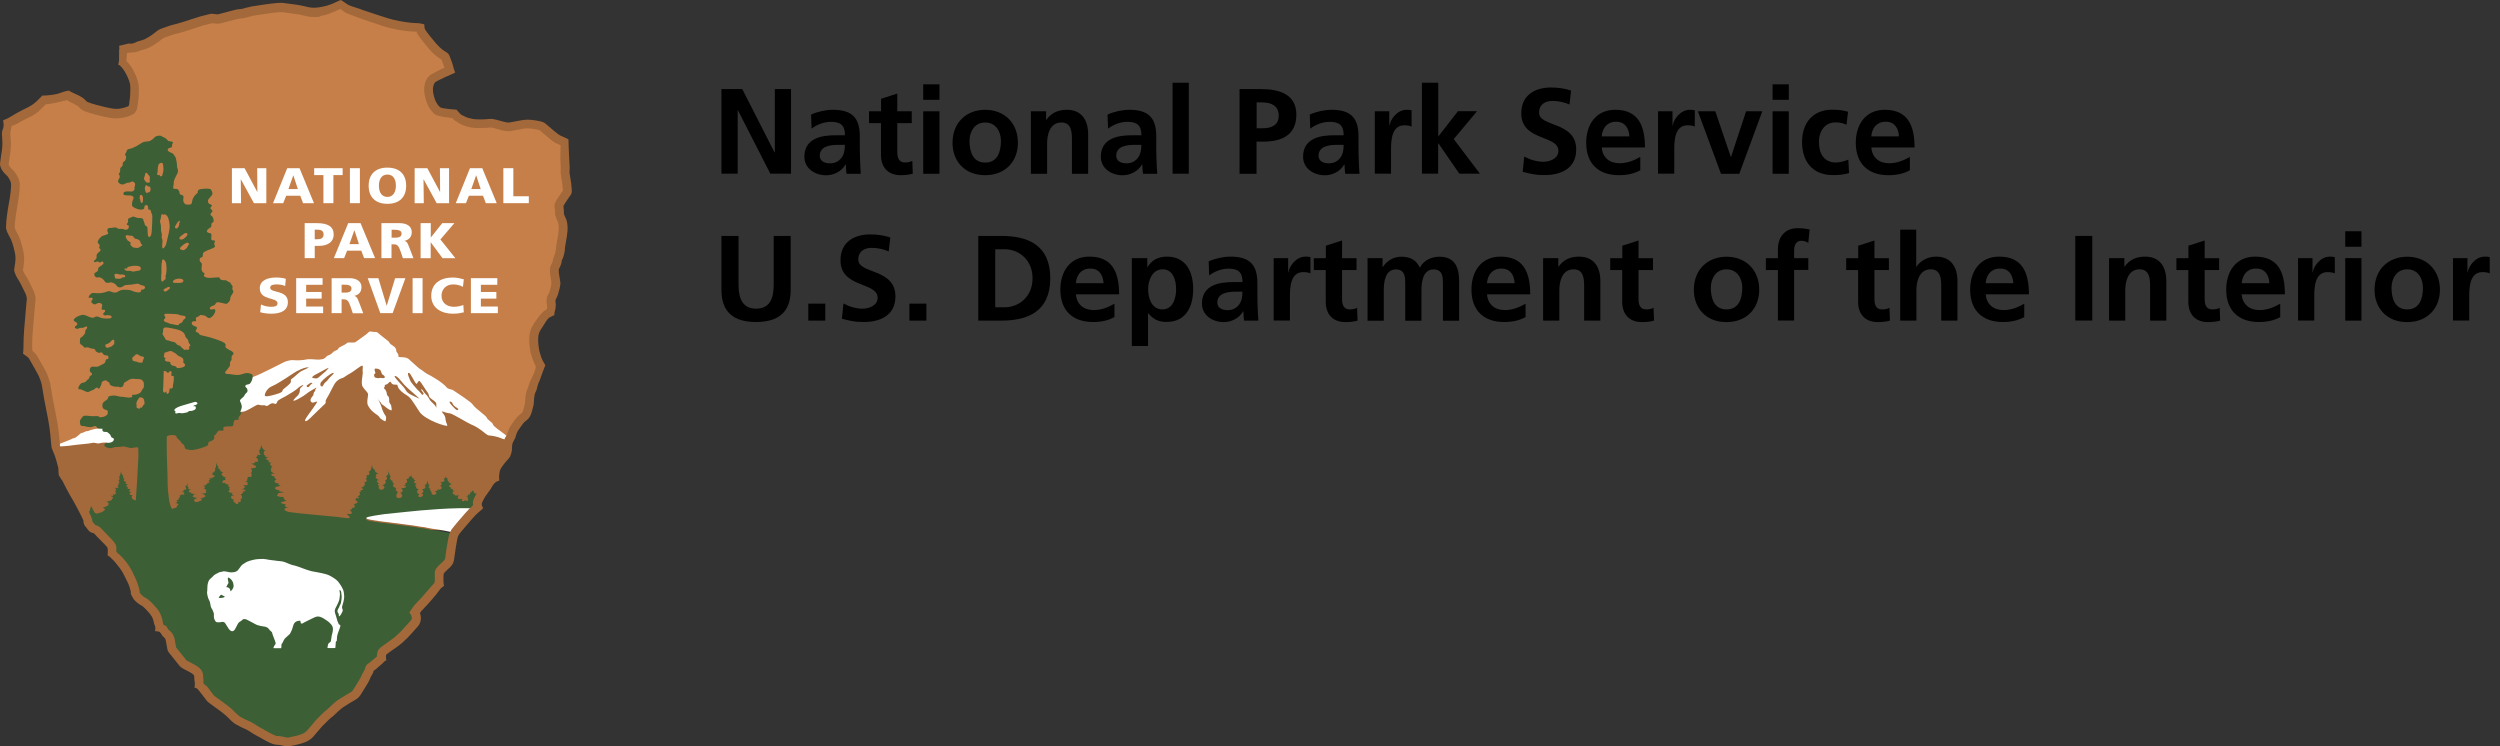 <?xml version="1.0" encoding="UTF-8"?>
<svg id="Layer_1" data-name="Layer 1" xmlns="http://www.w3.org/2000/svg" viewBox="0 0 268 80">
  <rect x="0" y="0" width="268" height="80" fill="#333333" stroke="none"/>
  <defs>
    <style>
      .cls-1 {
        fill: #a4693a;
      }

      .cls-1, .cls-2, .cls-3, .cls-4 {
        fill-rule: evenodd;
      }

      .cls-2 {
        fill: #3c5f36;
      }

      .cls-5, .cls-3 {
        fill: #fff;
      }

      .cls-4 {
        fill: #c67f48;
      }
    </style>
  </defs>
  <g>
    <path d="M77.33,9.55h2.24l3.46,6.79h.03v-6.79h1.74v9.07h-2.22l-3.47-6.79h-.03v6.79h-1.74v-9.07Z"/>
    <path d="M86.95,12.28c.68-.31,1.59-.51,2.33-.51,2.04,0,2.89.85,2.89,2.82v.86c0,.68.01,1.18.03,1.68.01.51.04.98.08,1.5h-1.53c-.06-.35-.06-.79-.08-1h-.03c-.4.74-1.27,1.16-2.07,1.16-1.18,0-2.34-.71-2.34-1.99,0-1,.48-1.59,1.14-1.91.66-.33,1.52-.39,2.25-.39h.96c0-1.08-.48-1.44-1.51-1.44-.74,0-1.48.29-2.07.73l-.05-1.49ZM88.99,17.51c.53,0,.95-.23,1.22-.6.29-.38.36-.86.36-1.38h-.75c-.78,0-1.94.13-1.94,1.16,0,.57.48.82,1.11.82Z"/>
    <path d="M94.45,13.2h-1.29v-1.27h1.29v-1.34l1.74-.56v1.9h1.55v1.27h-1.55v3.12c0,.57.16,1.1.82,1.1.31,0,.61-.06.79-.18l.05,1.38c-.36.1-.77.16-1.29.16-1.37,0-2.12-.85-2.12-2.17v-3.41Z"/>
    <path d="M98.97,9.04h1.74v1.66h-1.74v-1.66ZM98.97,11.93h1.74v6.7h-1.74v-6.7Z"/>
    <path d="M105.61,11.77c1.99,0,3.51,1.34,3.51,3.55,0,1.92-1.29,3.46-3.51,3.46s-3.5-1.53-3.5-3.46c0-2.21,1.52-3.55,3.5-3.55ZM105.61,17.43c1.34,0,1.69-1.2,1.69-2.31,0-1.03-.55-1.99-1.69-1.99s-1.68.99-1.68,1.99c0,1.1.35,2.31,1.68,2.31Z"/>
    <path d="M110.49,11.93h1.65v.91h.03c.55-.77,1.29-1.07,2.2-1.07,1.59,0,2.28,1.12,2.28,2.63v4.23h-1.74v-3.58c0-.82-.01-1.92-1.13-1.92-1.26,0-1.53,1.37-1.53,2.22v3.28h-1.74v-6.7Z"/>
    <path d="M118.73,12.28c.68-.31,1.59-.51,2.33-.51,2.04,0,2.89.85,2.89,2.82v.86c0,.68.01,1.18.03,1.68.01.51.04.98.08,1.5h-1.53c-.06-.35-.06-.79-.08-1h-.03c-.4.74-1.27,1.16-2.07,1.16-1.18,0-2.34-.71-2.34-1.99,0-1,.48-1.59,1.14-1.91.66-.33,1.52-.39,2.25-.39h.96c0-1.08-.48-1.44-1.51-1.44-.74,0-1.48.29-2.07.73l-.05-1.49ZM120.77,17.51c.53,0,.95-.23,1.22-.6.29-.38.36-.86.36-1.38h-.75c-.78,0-1.94.13-1.94,1.16,0,.57.48.82,1.1.82Z"/>
    <path d="M125.7,8.87h1.74v9.75h-1.74v-9.75Z"/>
    <path d="M132.89,9.55h2.3c1.98,0,3.78.57,3.78,2.74s-1.55,2.89-3.5,2.89h-.77v3.45h-1.82v-9.07ZM134.71,13.75h.64c.91,0,1.73-.3,1.73-1.35s-.79-1.42-1.73-1.42h-.64v2.77Z"/>
    <path d="M140.41,12.28c.68-.31,1.59-.51,2.33-.51,2.04,0,2.89.85,2.89,2.82v.86c0,.68.01,1.18.03,1.68.01.51.04.98.08,1.5h-1.53c-.06-.35-.06-.79-.08-1h-.03c-.4.74-1.27,1.16-2.07,1.16-1.18,0-2.34-.71-2.34-1.99,0-1,.48-1.59,1.14-1.91.66-.33,1.52-.39,2.25-.39h.96c0-1.08-.48-1.44-1.51-1.44-.74,0-1.48.29-2.07.73l-.05-1.49ZM142.46,17.51c.53,0,.95-.23,1.22-.6.29-.38.36-.86.36-1.38h-.75c-.78,0-1.94.13-1.94,1.16,0,.57.48.82,1.11.82Z"/>
    <path d="M147.38,11.93h1.55v1.52h.03c.08-.62.79-1.68,1.83-1.68.17,0,.35,0,.53.05v1.75c-.16-.09-.47-.14-.78-.14-1.42,0-1.42,1.77-1.42,2.73v2.46h-1.74v-6.7Z"/>
    <path d="M152.44,8.87h1.74v5.73h.03l2.08-2.68h2.05l-2.5,2.99,2.81,3.71h-2.21l-2.24-3.25h-.03v3.25h-1.74v-9.75Z"/>
    <path d="M168.27,11.21c-.57-.25-1.21-.39-1.85-.39s-1.43.27-1.43,1.26c0,1.57,3.98.91,3.98,3.95,0,1.99-1.57,2.74-3.41,2.74-.99,0-1.43-.13-2.33-.35l.17-1.64c.62.34,1.34.56,2.05.56s1.61-.35,1.61-1.17c0-1.73-3.98-1.01-3.98-4.02,0-2.03,1.57-2.77,3.17-2.77.78,0,1.51.1,2.17.33l-.17,1.5Z"/>
    <path d="M175.84,18.25c-.64.35-1.36.53-2.3.53-2.21,0-3.5-1.27-3.5-3.47,0-1.94,1.03-3.54,3.11-3.54,2.48,0,3.19,1.7,3.19,4.04h-4.63c.08,1.08.83,1.69,1.91,1.69.85,0,1.57-.31,2.22-.68v1.42ZM174.67,14.62c-.05-.85-.44-1.57-1.42-1.57s-1.47.68-1.55,1.57h2.96Z"/>
    <path d="M177.74,11.93h1.55v1.52h.03c.08-.62.79-1.68,1.83-1.68.17,0,.35,0,.53.05v1.75c-.16-.09-.47-.14-.78-.14-1.42,0-1.42,1.77-1.42,2.73v2.46h-1.74v-6.7Z"/>
    <path d="M182.01,11.93h1.87l1.66,4.88h.03l1.61-4.88h1.74l-2.47,6.7h-1.96l-2.48-6.7Z"/>
    <path d="M190.02,9.04h1.74v1.66h-1.74v-1.66ZM190.02,11.93h1.74v6.7h-1.74v-6.7Z"/>
    <path d="M197.94,13.37c-.31-.14-.65-.25-1.18-.25-1.08,0-1.77.86-1.77,2.12s.58,2.18,1.81,2.18c.49,0,1.04-.18,1.34-.31l.08,1.44c-.51.16-1.03.22-1.74.22-2.2,0-3.3-1.5-3.3-3.54s1.14-3.47,3.24-3.47c.7,0,1.21.08,1.69.22l-.16,1.38Z"/>
    <path d="M204.74,18.25c-.64.35-1.36.53-2.3.53-2.21,0-3.5-1.27-3.5-3.47,0-1.94,1.03-3.54,3.11-3.54,2.48,0,3.19,1.7,3.19,4.04h-4.63c.08,1.08.83,1.69,1.91,1.69.85,0,1.57-.31,2.22-.68v1.42ZM203.57,14.62c-.05-.85-.44-1.57-1.42-1.57s-1.47.68-1.55,1.57h2.96Z"/>
  </g>
  <g>
    <path d="M77.35,25.29h1.82v5.24c0,1.55.49,2.56,1.89,2.56s1.88-1.01,1.88-2.56v-5.24h1.82v5.8c0,2.43-1.38,3.43-3.71,3.43s-3.71-1-3.71-3.43v-5.8Z"/>
    <path d="M86.65,32.55h1.82v1.82h-1.82v-1.82Z"/>
    <path d="M95.29,26.96c-.57-.25-1.21-.39-1.85-.39s-1.43.27-1.43,1.26c0,1.57,3.98.91,3.98,3.95,0,1.99-1.57,2.74-3.41,2.74-.99,0-1.43-.13-2.33-.35l.17-1.64c.62.34,1.34.56,2.05.56s1.61-.35,1.61-1.17c0-1.73-3.98-1.01-3.98-4.02,0-2.03,1.57-2.77,3.17-2.77.78,0,1.51.1,2.17.33l-.17,1.5Z"/>
    <path d="M97.49,32.55h1.82v1.82h-1.82v-1.82Z"/>
    <path d="M104.87,25.29h2.48c2.78,0,5.24.94,5.24,4.54s-2.46,4.54-5.24,4.54h-2.48v-9.07ZM106.69,32.94h1.01c1.52,0,2.99-1.13,2.99-3.11s-1.47-3.11-2.99-3.11h-1.01v6.21Z"/>
    <path d="M119.47,33.99c-.64.35-1.36.53-2.3.53-2.21,0-3.5-1.27-3.5-3.47,0-1.94,1.03-3.54,3.11-3.54,2.48,0,3.19,1.7,3.19,4.04h-4.63c.08,1.08.83,1.69,1.91,1.69.85,0,1.57-.31,2.22-.68v1.42ZM118.3,30.36c-.05-.85-.44-1.57-1.42-1.57s-1.47.68-1.55,1.57h2.96Z"/>
    <path d="M121.33,27.67h1.66v.95h.03c.39-.65,1.05-1.11,2.08-1.11,2.05,0,2.81,1.64,2.81,3.48s-.75,3.52-2.85,3.52c-.74,0-1.35-.18-1.96-.92h-.03v3.5h-1.74v-9.43ZM123.08,31c0,.95.38,2.17,1.53,2.17s1.47-1.25,1.47-2.17-.31-2.13-1.44-2.13-1.56,1.2-1.56,2.13Z"/>
    <path d="M129.57,28.02c.68-.31,1.59-.51,2.33-.51,2.04,0,2.89.85,2.89,2.82v.86c0,.68.01,1.18.03,1.68.01.51.04.98.08,1.5h-1.53c-.06-.35-.06-.79-.08-1h-.03c-.4.74-1.27,1.16-2.07,1.16-1.18,0-2.34-.71-2.34-1.99,0-1,.48-1.59,1.14-1.91.66-.33,1.52-.39,2.25-.39h.96c0-1.08-.48-1.44-1.51-1.44-.74,0-1.48.29-2.07.73l-.05-1.49ZM131.61,33.25c.53,0,.95-.23,1.22-.6.29-.38.36-.86.36-1.38h-.75c-.78,0-1.94.13-1.94,1.16,0,.57.48.82,1.11.82Z"/>
    <path d="M136.54,27.67h1.55v1.52h.03c.08-.62.79-1.68,1.83-1.68.17,0,.35,0,.53.05v1.75c-.16-.09-.47-.14-.78-.14-1.42,0-1.42,1.77-1.42,2.73v2.46h-1.74v-6.7Z"/>
    <path d="M142.13,28.95h-1.29v-1.27h1.29v-1.34l1.74-.56v1.9h1.55v1.27h-1.55v3.12c0,.57.16,1.1.82,1.1.31,0,.61-.06.79-.18l.05,1.38c-.36.1-.77.16-1.29.16-1.37,0-2.12-.85-2.12-2.17v-3.41Z"/>
    <path d="M146.59,27.67h1.62v.94h.03c.55-.82,1.34-1.09,1.99-1.09.94,0,1.6.35,1.98,1.18.4-.81,1.27-1.18,2.09-1.18,1.65,0,2.12,1.13,2.12,2.63v4.23h-1.74v-3.99c0-.62,0-1.51-1-1.51-1.16,0-1.3,1.38-1.3,2.25v3.25h-1.74v-3.99c0-.62,0-1.51-1-1.51-1.16,0-1.3,1.38-1.3,2.25v3.25h-1.74v-6.7Z"/>
    <path d="M163.54,33.99c-.64.35-1.36.53-2.3.53-2.21,0-3.5-1.27-3.5-3.47,0-1.94,1.03-3.54,3.11-3.54,2.48,0,3.19,1.7,3.19,4.04h-4.63c.08,1.08.83,1.69,1.91,1.69.85,0,1.57-.31,2.22-.68v1.42ZM162.37,30.36c-.05-.85-.44-1.57-1.42-1.57s-1.47.68-1.55,1.57h2.96Z"/>
    <path d="M165.4,27.67h1.65v.91h.03c.55-.77,1.29-1.07,2.2-1.07,1.59,0,2.28,1.12,2.28,2.63v4.23h-1.74v-3.58c0-.82-.01-1.92-1.13-1.92-1.26,0-1.53,1.37-1.53,2.22v3.28h-1.74v-6.7Z"/>
    <path d="M173.91,28.95h-1.29v-1.27h1.29v-1.34l1.74-.56v1.9h1.55v1.27h-1.55v3.12c0,.57.16,1.1.82,1.1.31,0,.61-.06.79-.18l.05,1.38c-.36.1-.77.16-1.29.16-1.36,0-2.12-.85-2.12-2.17v-3.41Z"/>
    <path d="M185.08,27.52c1.99,0,3.51,1.34,3.51,3.55,0,1.92-1.29,3.46-3.51,3.46s-3.5-1.53-3.5-3.46c0-2.21,1.52-3.55,3.5-3.55ZM185.08,33.17c1.34,0,1.69-1.2,1.69-2.31,0-1.03-.55-1.99-1.69-1.99s-1.68.99-1.68,1.99c0,1.1.35,2.31,1.68,2.31Z"/>
    <path d="M190.59,28.95h-1.29v-1.27h1.29v-.94c0-1.34.75-2.28,2.13-2.28.44,0,.94.06,1.27.14l-.14,1.44c-.16-.09-.38-.23-.75-.23-.58,0-.77.51-.77,1.03v.83h1.52v1.27h-1.52v5.42h-1.74v-5.42Z"/>
    <path d="M199.2,28.95h-1.29v-1.27h1.29v-1.34l1.74-.56v1.9h1.55v1.27h-1.55v3.12c0,.57.16,1.1.82,1.1.31,0,.61-.06.79-.18l.05,1.38c-.36.1-.77.16-1.29.16-1.37,0-2.12-.85-2.12-2.17v-3.41Z"/>
    <path d="M203.68,24.62h1.74v3.96h.03c.44-.65,1.2-1.07,2.11-1.07,1.59,0,2.28,1.12,2.28,2.63v4.23h-1.74v-3.58c0-.82-.01-1.92-1.13-1.92-1.26,0-1.53,1.37-1.53,2.22v3.28h-1.74v-9.75Z"/>
    <path d="M217,33.99c-.64.35-1.36.53-2.3.53-2.21,0-3.5-1.27-3.5-3.47,0-1.94,1.03-3.54,3.11-3.54,2.48,0,3.19,1.7,3.19,4.04h-4.63c.08,1.08.83,1.69,1.91,1.69.85,0,1.57-.31,2.22-.68v1.42ZM215.83,30.36c-.05-.85-.44-1.57-1.42-1.57s-1.47.68-1.55,1.57h2.96Z"/>
    <path d="M222.47,25.29h1.82v9.07h-1.82v-9.07Z"/>
    <path d="M226.08,27.67h1.65v.91h.03c.55-.77,1.29-1.07,2.2-1.07,1.59,0,2.27,1.12,2.27,2.63v4.23h-1.74v-3.58c0-.82-.01-1.92-1.13-1.92-1.26,0-1.53,1.37-1.53,2.22v3.28h-1.74v-6.7Z"/>
    <path d="M234.6,28.95h-1.29v-1.27h1.29v-1.34l1.74-.56v1.9h1.55v1.27h-1.55v3.12c0,.57.16,1.1.82,1.1.31,0,.61-.06.79-.18l.05,1.38c-.36.1-.77.16-1.29.16-1.37,0-2.12-.85-2.12-2.17v-3.41Z"/>
    <path d="M244.45,33.99c-.64.35-1.37.53-2.3.53-2.21,0-3.5-1.27-3.5-3.47,0-1.94,1.03-3.54,3.11-3.54,2.48,0,3.18,1.7,3.18,4.04h-4.63c.08,1.08.83,1.69,1.91,1.69.85,0,1.57-.31,2.22-.68v1.42ZM243.28,30.36c-.05-.85-.44-1.57-1.42-1.57s-1.47.68-1.55,1.57h2.96Z"/>
    <path d="M246.35,27.67h1.55v1.52h.03c.08-.62.79-1.68,1.83-1.68.17,0,.35,0,.53.05v1.75c-.16-.09-.47-.14-.78-.14-1.42,0-1.42,1.77-1.42,2.73v2.46h-1.74v-6.7Z"/>
    <path d="M251.41,24.79h1.74v1.66h-1.74v-1.66ZM251.41,27.67h1.74v6.7h-1.74v-6.7Z"/>
    <path d="M258.05,27.52c1.99,0,3.51,1.34,3.51,3.55,0,1.92-1.29,3.46-3.51,3.46s-3.5-1.53-3.5-3.46c0-2.21,1.52-3.55,3.5-3.55ZM258.05,33.17c1.34,0,1.69-1.2,1.69-2.31,0-1.03-.55-1.99-1.69-1.99s-1.68.99-1.68,1.99c0,1.1.35,2.31,1.68,2.31Z"/>
    <path d="M262.96,27.67h1.55v1.52h.03c.08-.62.79-1.68,1.83-1.68.17,0,.35,0,.53.05v1.75c-.16-.09-.47-.14-.78-.14-1.42,0-1.42,1.77-1.42,2.73v2.46h-1.74v-6.7Z"/>
  </g>
  <g>
    <path class="cls-1" d="M51.41,53.32c.13-.25.32-.56.46-.71.42-.48.36-.75,1.06-1.26.25-.18.15-.74.15-.74,0,0,0-.21.14-.53.14-.32.97-1.28.97-1.28l.45-1.53-11.04-8.09-1.47-.37-2.21-1.84-5.15,2.02h-3.68l-8.83,6.44h-5.15l-11.13,2.4.84,3.05,2.92,5.45.75.51h38.26l2.36-2.7.3-.82Z"/>
    <path class="cls-4" d="M54.73,46.9c.04-.06.06-.15.1-.24.08-.25.17-.57.32-.78.31-.44.6-.95.99-1.2.38-.25.45-.71.63-1.46.05-1.32.24-1.4.3-1.55.06-.15.16-.58.46-1.13.22-.4.51-1.22.39-1.44-.19-.41-.36-.77-.56-1.46-.29-1.64-.05-2.2.28-2.71.5-.75.81-1.23,1.32-1.47.25-.11.21-.56.17-.88-.12-.79.11-.74.25-1.16.13-.42.25-.97.25-1.12,0-.15-.08-.51-.11-.7-.05-.34-.11-.82-.02-1,.15-.26.28-.56.28-.8,0-.12.13-.27.18-.45.05-.17.16-.58.16-.89,0-.1.12-.73.2-1.19.16-.91.05-1.35-.02-1.61-.09-.37-.3-.54-.29-.67,0-.17-.03-.68-.07-.99-.03-.18.75-1.23.88-1.44.07-.1-.05-.82-.05-.98,0-.15-.18-.91-.18-1.11,0-.21.02-.33.02-.55,0-.21-.02-.53-.05-.93-.03-.73.03-1.48.03-1.68,0-.17-.28-.16-.77-.43-.49-.26-1.56-1.31-1.74-1.39-.18-.08-1.05-.24-1.51-.24-.45,0-1.42.23-1.85.29-.43.06-.95-.13-1.21-.19-.27-.08-.74-.21-.93-.18-.59.06-1.54.09-1.94,0-.47-.09-.89-.21-1.12-.37-.21-.15-.28-.09-.52-.32-.21-.2-.23-.3-.38-.32-.15-.03-1.54-.14-1.8-.4-.26-.26-.62-.69-.81-1.66-.19-.94.14-1.6.49-1.78.55-.28,1.3-.74,1.7-.78.18-.02-.22-.72-.43-1.4-.08-.26-.48-.2-1.34-1.18-.39-.44-1.07-1.3-1.25-1.59-.18-.29.02-.46-.16-.48-.24-.02-1.03.02-2.27-.21-1.24-.23-2.06-.58-2.44-.69-.37-.11-1.26-.41-1.53-.51-.28-.1-.82-.33-1.31-.5-.49-.17-.7-.56-.95-.56-.24-.01-1.17.64-2.27.79-1.1.15-1.48-.12-2.08-.2-.61-.09-1.18-.21-1.91-.26-.73-.05-2.84.34-3.21.38-.36.04-.89.3-1.35.3-.29,0-1.91.48-2.2.53-.29.06-.69-.09-.9-.02-.31.09-.81.21-.95.24-.14.03-2.28.76-2.66.83-.43.09-1.04.29-1.54.48-.33.13-.52.35-.8.54-.92.64-1.18.67-1.62.8-.29.08-.43.21-1.07.24-.64.03-.81.16-.81.27,0,.43-.15,1.3.01,1.39.35.18,1.21,1.59,1.25,2.48.05.97-.07,1.65-.12,1.93-.03.25-.07.41-.19.55-.12.15-.89.39-1.36.43-.46.03-.71.05-2.37-.38-1.29-.34-1.42-.48-1.57-.67-.15-.18-.47-.35-.7-.46-.24-.11-.46-.17-.7-.39-.21-.19-1.23.31-2.63.41-.25.02-.73.86-1.58,1.29-.68.34-1,.47-1.23.63-.62.42-1.34.5-1.26.69.15.34-.13.53-.04,1.38.14,1.44-.19,2.18-.2,2.89,0,.35.4.77.58.91.17.14.49.65.58,1.01.09.37-.05,1.56-.23,2.54-.19,1.02-.31,2.05-.27,2.41.03.25.31.73.46,1.01.18.33.52,1.52.54,2.13.02.56-.13,1.24-.13,1.36,0,.12.19.56.36.8.21.29.67,1.27.79,1.51.17.33.21.74.21.74,0,0-.05.49-.07.78-.03.29-.13,1.31-.23,2.6-.09,1.27-.09,2.33.02,2.45.14.14.42.38.51.55.1.17.9,1.57.99,1.78.09.2.3.75.37,1.15.07.39.19,1.18.23,1.39.05.26.37,1.96.43,2.24.08.35.21,1.31.25,1.69.04.44.08,1.15.12,1.29h-.02s11.15-2.4,11.15-2.4h5.15l8.83-6.44h3.68l5.15-2.02,2.21,1.84,1.47.37,11.04,8.09.1-.38Z"/>
    <path class="cls-3" d="M10.49,45.44l.22.47-.14.03s-.3,0-.81.15c-.1,0-.26.14-.44.13-.17,0-.39.19-.58.2-.14,0-.53.52-.85.56-.18.03,0,.03-1.04.42-.58.22-.43.17-.91.44.11.04.55.02.95-.01.67-.06.69-.06.84-.09.68-.1,1.75-.16,2.17-.26.31-.07.53.13.81.03.15-.05.34-.05.44-.06.15-.01.18,0,.28-.01l.16.21h1.1v-2.21h-2.21Z"/>
    <path class="cls-3" d="M33.1,39.37c-.43,0-.74.16-1.3.43-.25.12-1.88,1.29-2.66,1.61-.56.23-.77.84-.76.97.01.21.63.05,1.16-.1.68-.19.73-.29.76-.45.02-.11.43-.35.77-.7.27-.29-.04-.36.21-.52.26-.17.82-.75,1.06-.84.24-.09.86-.41.76-.41ZM35.22,39.43c-.23.07-1.01.54-1.29.67-.28.13-.47.29-.46.35.01.07.08.09.31.11.24.02.26-.01.46-.18.21-.17.53-.44.69-.59.16-.15.35-.38.28-.36ZM33.4,41.03c-.12,0-.17.05-.33.16-.16.11-.25.15-.19.23.06.08.14.13.23.04.09-.09.24-.29.32-.33.09-.04.07-.09-.03-.09ZM43.43,41.72c.26.52.72.64,1.5,1,.2.09-1.2-1.04-1.58-1.46-.32-.35-.72-.94-1-.96-.32-.02.93,1.13,1.08,1.42ZM43.99,40.83c.06.14.54.72.7.88.16.16.38.36.48.52.1.16.22.08.24-.02.02-.1-.38-.48-.24-.48s.26.34.44.5c.18.16.34.4.42.56.08.16.24.32.48.54.24.22.26.4.26.4,0,0,.02-.2,0-.44-.02-.24-.41-.41-.66-.64-.18-.16-.1-.36-.26-.56-.16-.2-.7-1.1-.84-1.22-.14-.12-.22.14-.32.26-.1.12-.34-.44-.46-.62-.12-.18-.32-.64-.48-.52-.1.08.18.7.24.84ZM48.29,43.29c.06.08.36.42.48.52.12.1.26.24.34.1.08-.14-.22-.2-.44-.42-.22-.22-.1-.32-.34-.42-.24-.1-.1.14-.04.22ZM40.17,39.72c.02.14.07.17.07.27s-.13.05-.13.15-.03.32.18.36c.21.04.24.06.39.02.16-.04.47.08.55-.03.08-.12-.08-.27-.2-.32-.12-.06-.14-.27-.21-.42-.08-.16-.32-.24-.55-.24-.14,0-.12.08-.1.21ZM35.67,39.98c-.27.08-1,.65-1.25.98-.14.19-.07.4-.01.44.06.04.11.05.18-.01.07-.06.15-.32.31-.42.16-.1.38-.44.51-.56.13-.12.57-.52.27-.43ZM54.55,47.21c-.11-.02-.26-.05-.46-.1-.46-.13-.63-.33-1.73-.44-.22-.02-.88-.79-1.88-1.18-.26-.1-1.99-1.15-2.22-1.17-.75-.09-.95-.36-.85-.12.06.13.33.3.35.76,0,.14.2.66.2.66-.02.18-2.42-.6-3-1.49-.78-1.2-.93-1.49-1.35-1.75-.42-.26-.79-.54-.95-.89-.04-.08-.01-.25-.15-.25-.24-.02-.46.04-.6-.26-.08-.17-.25.09-.39.19-.1.08-.32.04-.27.19.04.13-.16.2-.07.28.41.39.2.72.4.8.07.03.16.27.14.44-.04.37.2.44.22.63.01.15.11.5,0,.48-.19-.03-.45-.22-.68-.42-.2-.18-.35-.19-.4-.34-.02-.09-.2-.19-.43-.61-.06-.12.34.57.47,1.02.09.33.25.69.43.93.16.22-.02.6-.02.6-.06,0-.52-.25-.6-.4-.19-.38-.79-.43-1.26-1.3-.17-.33.01-.98.01-1.16,0-.28-.31-.42-.58-.85-.24-.38.06-1.31,0-1.62-.04-.24.08-.64-.05-.64-.21,0-.81.59-1.54.97-.14.07-.41.29-.5.32-.6.19-.84.45-1.12,1.02-.34.7-.56,1.06-.7,1.3-.15.26.05.32-.15.5-.13.11-1.32,1.27-1.48,1.43-.61.61-.65.38-.64.31.08-.3.77-1.11,1.21-1.8.28-.44-.28,0-.47-.1-.37-.2.02-.63.08-.69.16-.16.04-.27.14-.39.25-.28.09-.31.18-.39.16-.13.08-.14,0-.09-.22.12-.84.48-.97.61-.18.18-1.69,1.09-1.37.64.07-.1.21-.25.35-.37.18-.15.28-.4.29-.55,0-.12,0-.25.07-.32.76-.66-.11-.15-.2-.06-.26.28-1.04.74-1.38.93-.21.12-.84.41-.9.57-.06.17-.13.31-.26.25-.29-.13-.44-.04-.69.15-.23.19-.37-.03-.48,0-.35.06-.55-.09-.69-.05-.27.07-1.33.82-1.63.74l-.15.03-.99.17v-2.21l.74-1.1,1.51-.59.23-.1c.53-.17,3.05-1.47,3.05-1.47,0,0,.56-.29,1.05-.25.59.04,1.01,0,1.18-.03.18-.03.3-.09.8-.07.5.02.7.08,1.14,0,.37-.06.43-.35.62-.4.15-.04.37-.17.46-.27.25-.31.5-.22.62-.43.19-.32.44-.22,1-.66.11-.09.67.03.85-.07.19-.1.98-.72,1.16-.83.18-.11.28-.36.5-.31.48.11.56-.05.8.17.34.32,1.13.87,1.16.96.15.38.75.4.77.92.01.27.26.23.23.64,0,.12.77-.03,1.09.25.23.19,1.07.99,1.2,1.06.23.12.61.45.77.53.34.15,1.7.93,2.1,1.45.19.23.52.18.72.32.53.37,1.93,1.24,2.12,1.57.16.3,1.43,1.18,1.47,1.36.06.24.64.52.66.72.02.19.82.73,1.11.95.33.24.4.3.68.6l-.07.13Z"/>
    <path class="cls-2" d="M48.77,57.1c-.05.09-.09.18-.13.28-.09.29-.36,1.92-.39,2.3-.03.38-.12.56-.32.76-.2.21-.8.67-.82.94-.03.26.07,1.18-.11,1.34-.23.21-1.05,1.26-1.37,1.58-.32.32-.85.91-.85.91l-.29.43c.13.19.34.79-.08,1.21-.37.38-1.1,1.36-2.1,2.07-.53.38-1.13.78-1.27.94-.19.24-.08.72-.23.81-.26.15-.73.69-.94.78-.25.11-.23.28-.3.49-.08.23-.22.29-.28.51-.1.36-.66,1.21-1.03,1.8-.24.37-.6.46-1.02.73-.74.5-.61.26-1.82,1.43-.43.3-.98.93-1.16,1.08-.17.15-.69.88-1.02,1.2-.35.34-.68.55-2.22.85-.37.08-.7-.17-1.34-.16-.31,0-1.14-.47-1.44-.65-.23-.15-.63-.34-.81-.45-.7-.47-1.04-.59-1.27-.7-.23-.11-.5-.23-.71-.37-.28-.2-.68-.63-.85-.78-.67-.62-1.91-1.39-2.07-1.6-.16-.21-.46-.64-.7-.92-.23-.28-.32-.2-.46-.4-.07-.11-.04-.96-.08-1.13-.04-.17-.08-.38-.68-.73-.61-.35-.88-.38-1.08-.68-.22-.35-1.07-1.25-1.11-1.42-.04-.22-.13-.75-.17-.94-.04-.19-.1-.49-.52-.78-.14-.1-.15-.24-.22-.34-.06-.09-.27-.16-.36-.18-.1-.02-.11-.23-.15-.5-.16-.86-.43-1.16-.75-1.53-.33-.38-.7-.71-.82-.76-.25-.11-.58-.39-.71-.55-.1-.12-.22-.27-.22-.47,0-.21-.23-.96-.39-1.25-.24-.45-.43-1-.92-1.65-.59-.77-.91-.94-1.1-1.14-.12-.12-.13-.45-.1-.64.04-.25-.15-.44-.41-.74-.27-.28-1-1-1.11-1.15-.09-.11-.3-.22-.48-.25-.15-.03-.34-.41-.45-.48-.11-.08-.14-.23-.14-.45,0-.02-.02-.08-.06-.17h0c-.03-.07-.07-.15-.11-.25l-.03-.04c.07-.03.14-.06.18-.08.13-.06.11-.09-.04-.13.11-.03.26-.15.14-.2.13-.06.26-.24.14-.27.09-.07.15-.4.15-.4,0,0,.04.18.16.32-.13,0,.02.07.08.13-.07.05.04.09.1.15-.1.05-.05.1.06.13-.08.05.04.08.15.04-.04.08-.11.1-.11.1,0,0,.57-.07.86-.27.3-.2.18-.28-.05-.38.21-.08.76-.24.58-.4.14-.12-.05-.19-.23-.23.66-.15.69-.26.62-.31.35-.18-.07-.28-.19-.35.44.08.34-.05.29-.17.38.18.39-.21.23-.31.15-.03.18-.24-.04-.37.36.05.57-.02.28-.23.18-.06.2-.16.14-.24.19-.12.07-.25-.02-.29.19-.09.16-.32.07-.37.17-.21.23-.66.23-.66,0,0,0,.36.25.52-.09.1-.02.28.11.29-.15.23-.04.3.2.33-.1.12-.18.24.17.26-.29.19-.17.31.09.29-.29.1-.1.29.21.22-.22.17-.23.36.11.31-.31.15-.35.38.14.36-.16,0-.31.45.3.57.05-.5.25-3.91.27-4.53.03-.68-.02-1.15-.02-1.15,0,0-.05-.04-.34,0-.29.03-.41.12-.85-.03-.44-.15-.51-.05-.82-.03-.27.02-.42-.03-.74.09-.33.12-.68-.03-.82-.16-.14-.12,0-.37.23-.37.55.01.65-.16.71-.26.14-.29-.22-.24-.26-.38-.09-.3-.25-.35-.32-.43-.17-.17-.35-.07-.45-.11-.09-.04-.21-.06-.17-.31.01-.07-.04,0-.24-.02-.2-.02-.08-.03-.25-.06-.17-.03-.07-.2-.28-.22-.17-.02-.19.08-.45.11-.11.01-.49-.03-.64-.09-.15-.06-.33.01-.44-.08-.12-.09-.07-.25-.12-.46-.02-.11.17-.28.25-.43.09-.15.26-.21.66-.15.18.03.55.05.81.03.43-.05.23.13.54.12.31-.01.69-.19.72-.37.03-.18.04-.34-.08-.39-.12-.05-.28-.05-.4-.2-.12-.15-.08-.3-.07-.44,0-.14.19-.3.37-.41.36-.23.18-.36.28-.41.1-.05.26-.1.49-.11.38-.02.54.12.85.13.31,0,.64.1.9.09.64-.03.02-.34.39-.3.18.02.43-.04.62-.13.3-.14.31-.43.47-.57.09-.07.07-.41.06-.55-.01-.14-.15-.37-.37-.41-.21-.04-.41-.01-.66-.05-.23-.03-.31.01-.44.05-.13.04-.12.05-.26.15-.15.1-.23.1-.36.22-.13.13-.03.32-.2.41-.35.19-.31-.01-.47.01-.16.03-.3,0-.43-.02-.17-.04-.43-.1-.45-.24-.02-.14-.1-.22-.21-.27-.09-.04-.11-.14-.24-.14s-.18,0-.34.12c-.16.12-.08.28-.15.38-.14.21-.11.37-.24.38-.17.01-.01-.17-.28-.09-.15.04-.13.16-.32.22-.17.05-.21.09-.43.19-.25.12-.32-.02-.53-.08-.2-.06-.28-.19-.54-.17-.2.02-.08-.35.13-.57.18-.2.42-.09.58-.27.33-.39.31-.18.39-.48.05-.22.3-.11.26-.32-.04-.23-.21-.11-.23-.36-.02-.16.03-.38.25-.42.22-.04.52.09.79-.09.2-.13.45-.19.56-.32.12-.13.07-.32.15-.37.08-.05.3.03.24-.29-.05-.23-.32-.07-.51-.23-.13-.11-.09-.2-.19-.22-.32-.06-.15.17-.59-.09-.19-.11-.03-.18-.19-.27-.16-.1-.29,0-.58-.15-.26-.13-.52.09-.58-.09-.05-.13-.3-.25-.34-.29-.04-.05-.09-.15-.07-.31.02-.16-.02-.35.13-.42.15-.07.23-.2.33-.31.17-.18.06-.41.18-.51.12-.1.33-.56-.23-.24-.18.1-.44-.02-.49.08-.05.08-.46.09-.46-.1,0-.22.4-.2.22-.46-.18-.23-.33-.09-.34-.34,0-.13.31-.33.49-.4.18-.07.46-.24.86-.05.94.45.78.08,1.11.09.33,0,.24.18.9.21.29.01.7.03.7-.15s-.24-.18-.39-.21c-.15-.03-.37.15-.51-.09-.08-.13.22-.18.2-.39-.02-.2-.34,0-.36-.16-.04-.23.17-.45-.06-.6-.09-.06-.27-.11-.43-.02-.16.09-.27.21-.54-.03-.26-.22.15-.34.04-.52-.11-.17-.5.09-.4-.17.06-.15.27-.43.51-.4,1.09.15,1.45-.22,1.67-.19.33.05.32.17.69.15.27-.02.39-.3.89-.3.81-.02.82.12,1.1.2,1.01.3.62-.23.84-.22.3.01.33-.17.33-.27s-.17-.16-.4-.2c-.22-.05-.2-.23-.68-.12-.62.14-1,.03-1.2.19-.32.26-.64.21-.79-.05-.13-.22-.52-.35-.63-.32-.35.09-.52.06-.62-.11-.1-.16-.29-.36-.5-.42-.21-.06-.46.14-.6-.23-.1-.29.22-.31.34-.46.12-.15,0-.3.12-.39.21-.15.56-.35.51-.48-.18-.38-.28.04-.39-.04-.35-.25-.44.03-.6-.05-.19-.1.21-.25.24-.43.04-.18-.09-.35.2-.58.46-.37.12-.37.09-.5-.02-.13.08-.24.04-.33-.06-.12-.18-.14-.2-.26-.02-.12.13-.39.24-.47.12-.08.03-.19.57-.33.54-.13.21-.35.21-.45s.06-.26.15-.29c.1-.04.17,0,.33-.02.15-.01.24-.07.42-.04.19.02.16.12.31.14.15.02.25-.01.35,0,.25.02.33.16.54.08.21-.08.22-.23.21-.38,0-.15-.23-.04-.21-.2.02-.15.15-.08.13-.38,0-.14-.02-.25.19-.29.2-.05.23-.16.37-.14.14.01.35.14.55.15.14.01.46-.02.5.13.06.21.13.34.16.46.02.11.02.22.16.26.07.02.15.11.15.24,0,.23.05.79.05.79,0,0,.07.2.17.15.09-.05.22-.09.25-.75,0-.14.1-1.54.02-1.67-.15-.25-.06-.31-.16-.44-.11-.14-.25-.01-.25-.14s.02-.38-.16-.41c-.26-.05-.25.22-.27.33-.01.12-.18.15-.41.15-.15,0-.33-.07-.46-.12-.13-.06-.17-.07-.33-.18-.09-.06-.13-.12-.09-.46.03-.28.26-.49.12-.61-.13-.11-.16-.15-.5-.15s-.58-.02-.56-.19c.03-.26.31-.26.83-.23.22.01.42-.17.36-.4-.03-.1.08-.17.07-.38-.01-.2-.24-.36-.42-.26-.25.15-.38.05-.55.15-.34.21-.52.15-.68.05-.11-.07-.23-.22-.16-.38.07-.16.15-.19.16-.38.02-.19-.2-.2-.04-.39.17-.2,0-.48.17-.6.37-.24.03-.48.34-.63.16-.08.21-.33.21-.5s-.21-.2-.06-.36c.15-.16.07-.44.38-.48.29-.04.48-.17.72-.27.17-.07.42-.27.71-.42.17-.08.21-.09.7-.14.15-.02.44-.23.57-.38.13-.15.28-.2.55-.22.18-.01.27.1.56.23.29.13.26.32.53.38.16.04.48-.03.31.26-.13.21.07.38-.22.42-.17.03-.3.12-.29.22.01.19.22.26.44.35.24.1.23.26.37.41.08.1.1.39.15.57.04.18.03.34.04.48.02.15.12.28.1.5-.02.22-.12.34-.2.5-.08.15-.16.33-.2.44-.06.15-.04.35-.06.47-.03.15-.1.39,0,.45.1.06.22,0,.37.04.07.02.19.16.23.25.04.09-.03.35.26.39.12.02.21.13.2.22-.03.24-.1.44.1.69.13.15.29.13.57.12.28-.02.23-.35.29-.54.06-.19.28-.54.51-.67.13-.07-.15-.41.53-.47.67-.06.89-.04.99.16.25.49,0,.51-.16.76-.08.13-.23.18-.22.41.02.38.44.3.43.45,0,.11-.15.12-.16.27,0,.14.21.17.22.35,0,.08-.36.31-.15.45.13.08.24.16.28.58.02.19-.26.16-.25.37.02.25-.02.31-.18.39-.24.13-.38.34-.25.45.13.12.32.06.41.18.09.12-.07.54.06.66.1.09.45-.05.32.22-.19.38.27.44-.17.64-.29.14-.41.16-.55.22-.23.1-.51.21-.54.37-.03.15.03.39-.18.42-.2.03-.2.29-.15.4.06.1.22.21.22.34,0,.15-.06.35-.03.57.02.17.13.29.28.37.11.05-.1.23-.03.32.07.09.29.19.62.19.29,0,.67-.06.9-.06s.14.15.25.22c.23.17.53.02.67.14.22.2.36.11.43.31.03.11.14.14.19.28.04.13-.1.28.03.42.11.12.04.26-.03.37-.06.11-.2.27-.23.44-.03.17,0,.3-.16.45-.11.1-.18.25-.38.2-.2-.05-.41-.1-.69-.15-.33-.05-.32.13-.43.25-.11.12-.53.15-.54.38,0,.15.06.17.47.1.15-.02.14.28.05.4-.07.15-.19.41-.53.55-.2.08-.47-.29-.58-.27-.18.03-.36-.15-.5,0-.14.14-.26.14-.38.22-.12.08.09.4-.06.4s-.32-.03-.39.12c-.08.21.07.3.21.37.14.06.34.11.34.22s-.31.36-.03.46c.34.12.15.22.44.32.29.09.88.17,1.65.45.53.19.89.33.98.51.08.16-.04.17-.01.27.03.12.21.26.53.4.14.07.32.18.35.34.03.14-.27.12-.21.56.03.24-.21.24-.17.52.03.27-.04.24-.19.49-.17.29-.4.35-.31.53.05.1.25.1.47.1.13,0,.25.06.69.09.63.03.7-.18,1.18-.2.18,0,.47.08.54.17.08.11.04.2.03.36-.01.17-.17.55-.33.64-.15.09-.35.03-.42.17-.08.14.1.23.15.3.05.07.13.33-.01.44-.17.13-.25.33-.34.45-.09.12-.46.31-.38.49.08.17.14.3.17.46.05.33-.11.5-.13.64-.02.14.15.12.03.31-.16.25-.3.31-.23.48.08.17-.27.09-.35.11-.09.03-.16.14-.19.29-.03.15.04.4-.25.4s-.71,0-.82.1c-.11.09.08.25-.05.34-.14.09-.22,0-.34,0s-.26.15-.26.15c0,0-.1.14-.15.23-.05.09-.21.14-.22.24-.01.11.09.16-.02.31-.07.1-.2.16-.32.23-.12.08-.2-.05-.26.14-.04.13,0,.2-.08.29-.1.12-.33.16-.47.22-.5.2-1.08.29-1.2.29s-.78-.01-.79-.25c-.03-.4-.35-.43-.4-.57-.11-.27-.49-.41-.49-.61,0-.27-1-.19-1.03,0-.03.16,0,1.06-.01,1.27-.01.36.01.79.07,2.58.04,1.19-.02,1.43.14,2.64.09.72.23,1.06.34,1.25l.29-.08s.39-.08.21-.26c.27-.02.29-.26-.16-.28.31-.07.3-.25.12-.27.26-.07.36-.17.25-.31.23.04.15-.16.09-.25.16.04.28-.03.23-.14.27.17.47,0,.16-.14.21-.02.14-.12-.18-.16.12.02.37-.08.29-.19.16.12.38-.07.11-.31.18-.05.26-.34.26-.39.01.19-.05.52.15.48-.12.11-.09.22.26.23-.31.04-.41.3,0,.33-.16.12.27.1.45.17-.27.02-.31.1-.2.15-.28.11.03.2.45.26-.39.04-.49.28-.31.39.1.06.24.04.37,0,.11-.03.17-.09.29-.13.1-.03.19-.15-.16-.26.17.04.43.01.34-.06.41-.04.39-.26-.18-.43.16.05.79-.05.48-.22.15-.03.03-.28-.19-.27.14-.05.17-.29-.07-.36.23,0,.47-.03.26-.15.14.01.26-.05.19-.14.31.04.24-.14.1-.2.07-.05.31-.12.06-.29.2.03.43,0,.38-.09.25-.02.41-.27-.02-.25.05-.06.11-.17-.04-.23.31,0,.45-.41.32-.51.17.02.15-.48.13-.61.1.27.16.44.29.44-.16.11.01.3.2.34-.16.08.14.28.29.25-.27.14-.29.41.32.6-.25-.03-.11.21,0,.29-.09-.07-.42-.06-.33.08-.14.03-.2.28.19.16-.05.1.16.18.43.23-.17.16-.08.24.12.27-.08.06-.18.13-.03.24-.14.11-.32.34.33.36-.29.13-.03.19.14.28-.55-.02-.38.42.01.44-.22.09-.08.28.16.37-.14.13.37.19.22-.06.32-.04.45-.24.23-.3.4-.1.16-.58.03-.57.17-.04.41-.18.24-.32.26.07.59-.2-.14-.25.56-.08.42-.3.17-.4.08-.02.75.05.47-.22.18-.06-.01-.17-.23-.16.15-.04.38-.22.17-.33.1,0,.19-.02.11-.24.09.08.52.09.39-.11.15-.06.02-.18-.06-.26.24-.09.09-.42.01-.5,1.23-.06.1-.49,0-.51.29,0,.57-.08.42-.21.64.12.28-.4.1-.48.07-.01.3-.15.17-.3.28.14.48.09.19-.21.13-.05.05-.21-.07-.23.28.03.28-.57.28-.57,0,0,.19.55.46.6-.25.09-.2.5-.01.52-.07.19.25.16.41.2-.46.01-.38.29.02.35-.19.13.02.27.28.21-.26.1-.25.27.07.46-.14.07-.24.22-.11.36-.19,0,0,.27.38.35-.49.02-.6.17.02.38-.12.03-.06.18.16.24-.34.16-.32.44.27.45-.23.08-.02.14.16.27-1.05.09-.49.52-.08.45-.37.16.21.12.42.23-.35.05-.79.1-.61.2-.22.05-.23.32.61.3-.14.09.13.36.27.43-.98.14-.52.28-.02.39-.16.04-.28.3.26.25-.32.08-.61.24-.35.39.25.15.22.18,3.24.46,2.38.21,2.78.27,3.34.35.63.09.16-.31-.04-.47.97.16.49-.31.35-.42.13,0,.42-.07.19-.22.53.07.35-.28.26-.39.68-.16.33-.36.1-.47.13-.04.23-.1.15-.22.43.16.31-.06.14-.17.18.02.43-.27.17-.4.29-.07.2-.19.13-.22.73-.04-.11-.37.1-.28.33-.1.55-.45.29-.55.26-.04.44-.26.18-.39.15-.07.16-.3.09-.42.47.09.33-.33.2-.37.35.05.39-.75.39-.75,0,0,.03.53.37.57-.2.11.18.36.34.41-.31,0-.35.2-.21.27-.27.03.02.33.25.41-.46.09-.09.27.03.37-.2.03-.19.21.05.25-.23.11-.05.36.07.4.12.04.25.02.37-.1.19-.19-.05-.34-.16-.38.45-.08.42-.43.27-.49.34-.04.24-.42.11-.5.27.01.28-.33.3-.54.08.26.05.49.23.58-.21.27.05.5.22.48-.13.07.02.3.17.36-.43.11.11.44.22.44-.24.23.17.41.17.41,0,0-.23.25-.18.48.06.25.43.18.53.09.23-.19-.03-.44-.13-.49.39-.02.29-.44.1-.49.38,0,.86-.14.31-.28-.06.02.43-.18.09-.27.47.02.16-.43.16-.43,0,0,.49-.05.23-.25.27.06.31-.21.31-.21,0,0-.05.33.35.45-.25.12.08.14.14.17-.43.14-.09.31.11.35-.24.06-.21.24-.02.34-.19.05.03.2.21.24-.29.22-.17.47.06.51-.28.42.16.36.28.28.1-.06.16-.16.13-.24-.03-.07-.11-.07-.2-.11.41-.11.2-.36.08-.43.53-.05.38-.38.28-.46.13-.02.28-.07.19-.17.12-.03.07-.16.13-.33.02.22.06.42.18.46-.09.08.03.16.1.19-.36-.06-.09.22.03.24-.16.14-.03.19.09.19-.11.11-.05.16.08.2-.14.1.04.34.3.25.39-.13,0-.38-.01-.38.23,0,.4-.07.28-.18.41.12.65-.22.31-.38.13-.05.29-.34-.05-.43.4.06.64-.05.41-.35.23.04.21-.18.23-.29.05.25.14.26.23.27-.13.17-.01.25.07.29-.02.09.07.22.24.2-.1.07.01.17.11.18-.44.03-.32.28-.11.27-.04.14,0,.21.24.18-.16.2.13.23.23.23-.37,0-.32.44-.06.35-.02.24.36.08.49.13-.27.25-.2.46.37.36-.27.38.21.27.25.14.35.23.46-.11.24-.21.16-.03.12-.17-.12-.23.29,0,.23-.09.18-.17.23.07.33-.07.23-.22.26.04.25-.25.25-.25,0,0,.04.18.22.14-.09.21.08.27.31.21-.09.19.02.26.18.28,0,.08.01.21.11.27l-.03.07c-.11.22-.2.42-.2.52,0,.23.13.41-.1.58l-.07.05c-2.22-.16-5.89.18-7.38.34-1.66.17-2.42.25-2.42.25-3.35.47-2.36.54,2.2,1.11,1.38.17,1.51.24,1.86.27.35.03.52.14,1.72.29.55.07,1.53.31,1.74.33M13.59,25.62c.09.23.15.17.36.33.15.12-.09.24.11.39.16.11.05.21.6.24.3,0,.22-.08.5-.21.24-.11-.17-.28-.11-.45.02-.06-.17-.28-.47-.31-.23-.02-.23-.24-.35-.3-.12-.06-.22-.03-.38-.06-.17-.03-.29-.11-.37.04-.05.09.04.2.09.35M16.93,17.87c0,.11-.03.36-.03.36,0,0,.01.24-.04.32-.05.08-.02.14.04.2.06.07.08.04.16,0,.09-.04.05.1.09.16l.23-.05c.01-.06.08-.28.11-.43.04-.2.05-.39,0-.76-.04-.37-.39-.15-.39-.15,0,0-.15.1-.16.35ZM15.54,18.79c-.03.15-.08.16-.1.33-.02.16.2.36.22.41.03.05.37.09.39,0,.03-.14-.03-.22.01-.48.03-.21-.17-.28-.24-.41-.07-.12-.14-.17-.2-.1-.07.07-.06.15-.08.25ZM15.67,20.67c.05.06.18-.05.26-.05s.14-.04.19-.19c.04-.12.02-.27-.02-.38-.04-.11-.18-.01-.24-.07-.07-.05-.14-.18-.21-.12-.07.06-.13.23-.13.33s.08.4.15.49ZM15.22,21.75c.1-.01.11-.25.11-.39,0-.1.02-.26-.08-.4-.1-.14-.19-.02-.25-.02l-.04.32c.04.05.09.16.1.27,0,.11.05.24.15.23ZM17.26,24.44c-.04.41.12.57.09.77-.03.2-.03.3.06.5.05.11-.1.84.03.91.13.07.18-.15.28-.25.1-.1.22-.83.27-.97.08-.26.17-.73.19-.95.03-.22-.01-.67-.14-1.06-.07-.22-.17-.28-.27-.37-.09-.08-.19-.05-.21.02-.03.07-.05-.06-.07-.06-.13-.07-.16,0-.2.08-.03.06-.04.4-.11.53-.1.2.11.37.07.86ZM18.93,24.49c.08,0,.11-.06.18-.15.07-.09.12-.26.1-.35-.02-.08.12-.23.06-.31-.07-.08-.29.22-.34.31-.06.08-.19.31-.17.39.02.08.1.12.18.12ZM19.22,25.54c0,.11.11.17.34.12.17-.04.27-.2.39-.29.11-.1.15-.2.13-.33-.03-.14-.42.03-.34-.01.08-.04-.23.19-.29.23-.12.08-.21.18-.21.29ZM19.29,26.65c0,.13.28.14.2.12-.08-.02.2.1.27.03.15-.15.25-.14.33-.32.05-.11.09-.2.15-.26.06-.07-.04-.18-.11-.2-.08-.02-.12.02-.27.08-.15.07-.26.19-.35.26-.1.07-.2.16-.21.28ZM17.31,29.22c.01-.15-.07.71-.02.84.07.16.18.14.22.07.06-.1.07-.12.19-.17.12-.05,0-.37.07-.48.07-.11.11-.71.06-1.04-.02-.13-.02-.26-.09-.38-.12-.2-.22-.32-.32-.22-.1.1,0,.13-.09.37-.04.13-.02,1.15-.01,1ZM15.09,28.86c.01-.13,0-.27-.18-.32-.18-.05-.48-.06-.6-.05-.12.01-.49.09-.61.13-.13.04.1.22-.28.15-.05,0-.15.07,0,.18.14.11.24.09.3.09s.2-.02.28,0c.07.02.07.05.25.07.18.01.25-.06.47-.07.2-.02.37-.09.38-.18ZM18.64,30.32c.08.01.2,0,.31,0,.14,0,.25.04.5-.02.17-.04.18-.1.21-.21.03-.11-.1-.14-.24-.2-.14-.06-.37,0-.53.02-.17.03-.36.23-.36.23,0,0,.02.16.1.18ZM17.54,31.05c-.07.09.08.2.14.2.11.02.21-.07.28-.12.07-.05.13-.12.23-.19.1-.07,0-.19-.09-.19-.08,0-.28.12-.28.12,0,0-.19.07-.27.18ZM12.32,29.75c-.01.08.07.13.25.13.18.01.35.02.41-.04.06-.07.13-.1.2-.1s.28,0,.24-.16c-.03-.15-.28-.17-.55-.15-.13.01-.36-.15-.54-.05-.17.1.02.21-.02.37ZM19.75,34.22c.25-.12.12-.34.03-.35-.08-.01-.28-.06-.43-.07-.11,0-.17-.12-.5-.13-.33-.01-.8-.05-1.1-.03-.15,0-.16.17-.12.21.21.2.02.32-.04.39-.06.07-.04.14.06.23.1.09.25.09.35.13.1.04.19.12.33.13.14.01.52.1.61.12.1.01.18.03.23-.06.05-.08.18-.17.31-.21.12-.04.11-.28.26-.35ZM17.43,35.73c-.05.15.11.22.32.65.07.13.21.06.48.18.2.09.31.06.48.13.17.07.19.19.3.27.11.09.15.04.25.09.1.05.14.18.29.27.13.08.09.17.26.19.11.02.09-.08.18-.04.12.05.2.05.27-.02.07-.07,0-.16,0-.28,0-.07.13,0,.14-.11.02-.14-.14-.25-.17-.31-.03-.07,0-.14-.09-.33-.1-.19-.11-.07-.23-.28-.09-.16-.06-.29-.23-.47-.27-.27-.52-.31-1.04-.43-.44-.09-.92-.21-1.07-.08-.15.13-.03.3-.13.58ZM17.57,38.17c-.07.12.07.12.16.24.05.07-.13.09-.03.24.08.13.23.1.43.13.23.04.06.12.19.29.09.12.22.13.45.19.2.05.1.23.37.2.16-.02.57-.06.67-.23.09-.14,0-.22-.16-.36-.05-.05.08-.22-.03-.41-.11-.19-.44-.26-.55-.35-.11-.09-.24-.27-.47-.34-.19-.05-.02-.13-.32-.14-.16,0-.39.13-.61.17-.11.01-.01.22-.11.37ZM14.18,38.4c-.02.19.07.3.2.33.13.03.16,0,.26.04.15.07.19.1.4.11.21.01.25-.02.25-.09s.05-.22.09-.28c.04-.06.08-.24-.01-.27-.1-.03-.25-.02-.38-.1-.13-.08-.16-.16-.32-.16s-.18.11-.28.19c-.1.09-.18.05-.2.23ZM17.55,39.78s-.03,1.67-.07,1.99c-.02.16.04.32.13.32s.17-.09.17-.09c0,0,.06-.1.07.03,0,.13-.03.12.02.16.06.05.17.05.25-.14.08-.2-.01-.43.15-.41.38.05.22-.31.29-.47.07-.18.09-.78.06-.85-.02-.05-.24.03-.25-.07-.01-.2.1-.46-.11-.47-.16,0-.08.14-.18.16-.09.02-.08.02-.17-.01-.05-.1-.09-.11-.17-.14-.08-.03-.15-.05-.19,0ZM14.63,43.26c.02.19-.02.47.07.48.11.01.11.08.23.09.07,0,.03-.1.11-.14.08-.04.14.13.26-.15.05-.13.12-.13.17-.21.05-.08.02-.25,0-.34-.02-.09-.07-.26-.14-.31-.26-.16-.47-.07-.49.08-.01.1-.11.09-.13.19-.02.15-.1.16-.09.32ZM11.74,37.22c.12-.03.25-.09.33-.18.08-.09.18-.12.18-.22-.01-.1,0-.23,0-.28,0-.17-.13-.13-.22-.08-.1.05-.12.13-.2.2-.09.07-.2.17-.34.21-.17.05-.26.11-.19.2.05.07,0,.16.14.2.13.04.24-.04.32-.06Z"/>
    <path class="cls-3" d="M18.8,44.3c.11.08.33-.06.47-.03.33.08.34,0,.6-.02.33-.03.32-.19.44-.19.13,0,.35,0,.59-.15.1-.07.1-.17.09-.25-.02-.15-.1-.11-.21-.11s-.01-.08.1-.11c.09-.02.18-.05.25-.12.06-.06.06-.12-.07-.21-.14-.08-.21,0-1.37.32-1.14.32-1.04.59-.95.61.16.03-.03.16.08.25Z"/>
    <path class="cls-3" d="M48.77,57.1c-.21-.01-1.19-.25-1.74-.32-1.2-.15-1.38-.26-1.73-.29-.35-.03-.48-.1-1.86-.27-4.56-.57-5.55-.64-2.2-1.11,0,0,.76-.08,2.42-.25,1.49-.16,5.16-.5,7.38-.34l-.06.05c-.47.4-1.43,1.57-1.64,1.82-.16.19-.35.37-.51.62-.02.03-.04.06-.05.09h0Z"/>
    <path class="cls-3" d="M26.44,60.24s.58-.27,1.31-.31c.8-.05.69.05,1.45.13.09,0,.28.03.47.06.19.03.57.03.84.13.27.1.65.28.87.33.22.05.38.09.57.16.19.06.28.11.46.17.17.06.61.23,1.02.33.41.09.69.11,1.01.19.32.08.6.13.85.25.25.13.74.4.95.66.2.27.56.75.61,1.13.05.38.08.57-.02.98-.09.41-.2.58-.16.73s.11.22.05.36c-.06.14-.13.24-.17.33-.05.09-.13.16-.13.16,0,0-.06.08-.09.02-.03-.06.02-.17-.03-.25-.05-.08-.14-.2-.13-.28.02-.08.03-.19.13-.33.1-.14.11-.27.11-.27,0,0,.11-.13.14-.3.03-.17.09-.53.08-.65-.02-.11-.05-.47-.05-.47l-.05-.17s-.16-.16-.14,0c.01.16.09.2.03.64-.06.44-.02.27-.17.65-.16.38-.3.54-.35.76-.05.22.02.32.14.73.13.41.14.54.2.63.06.1.06.2.13.22.06.02.17.03.09.27-.08.24-.3.76-.33,1.02-.03.27-.01.43-.03.46-.01.02-.06.02-.09.08-.02.04-.01.06-.02.14,0,.13-.03.43-.03.43,0,0,.03.11-.1.11-.13,0-.56,0-.63,0-.09,0-.15.02-.12-.09.03-.12.05-.38.13-.42.08-.05.22-.19.22-.19,0,0,.03-.23.06-.35.03-.11.02-.25.05-.33.03-.08.11-.39.11-.49s.08-.35-.17-.65c-.25-.3-.47-.43-.66-.55-.19-.13-.47-.29-.71-.31-.16-.02-.38.06-.51.13-.13.06-.39.18-.61.3-.26.13-.51.25-.59.31-.09.05-.18.02-.2-.09-.02-.11,0-.22-.12-.2-.12.01-.17.02-.31.07-.11.04-.26.16-.33.35-.06.19-.1.34-.17.54-.04.12-.11.21-.16.34-.05.13-.09.14-.33.36-.19.18-.28.22-.39.44-.11.22-.11.23-.15.3-.03.07-.09.06-.09.13,0,.06-.02.3-.02.3,0,0,.01.12-.05.12-.3,0-.55,0-.7,0-.12,0-.1-.03-.07-.13.08-.2.19-.28.21-.34.02-.06,0-.08-.06-.29-.02-.08-.24-.66-.27-.72-.03-.06-.03-.24-.13-.3-.09-.06-.27-.25-.3-.32-.03-.06-.28-.21-.39-.21s-.77-.13-.93-.22c-.16-.09-.65-.35-.73-.39-.08-.05-.38-.2-.46-.2s-.18-.04-.3.08c-.19.18-.26.17-.35.26-.09.08-.08.09-.14.18-.06.1-.2.36-.23.44-.19.39-.35.33-.35.33,0,0-.18.08-.44-.33-.25-.41-.36-.57-.36-.57,0,0-.15-.11-.26-.1-.11.02-.38.07-.46.05-.08-.02-.2.03-.29-.11-.09-.14-.2-.33-.17-.62.03-.28-.11-.47-.13-.55-.01-.08-.13-.18-.19-.38-.06-.19-.05-.45-.19-.72-.16-.23-.22-.74-.22-.74,0,0-.01-.1.02-.32.03-.21-.01-.39.05-.68.07-.27.13-.45.36-.62.16-.11.28-.33.47-.41.19-.08.41-.25.57-.25s.21-.11.52-.05c.32.06.55.13.76.09.2-.03.41-.03.6-.28.19-.25.35-.49.43-.54.08-.05.44-.28.44-.28ZM24.45,62.59c.08-.17.02-.22-.02-.44-.03-.22,0-.36.33-.05.31.32.28.72.28.72,0,0,.03.27-.33.58-.02-.49-.46-.46-.46-.46,0,0,.11-.19.19-.36ZM23.73,63.77c.1,0,.12.09.27.12.13.03.08.13,0,.15-.06.02-.13.04-.24.05-.09.01-.13.03-.25,0-.12-.02-.04-.11,0-.14.03-.02.06-.04.08-.08.02-.04.04-.11.14-.11Z"/>
    <g>
      <path class="cls-5" d="M24.86,18.03h1.36l1.36,2.55h.01l-.02-2.55h.98v3.75h-1.33l-1.4-2.56h-.01l.03,2.56h-.98v-3.75Z"/>
      <path class="cls-5" d="M30.8,18.03h1.31l1.55,3.75h-1.17l-.3-.8h-1.51l-.32.8h-1.09l1.52-3.75ZM31.45,18.8h-.01l-.52,1.47h1.01l-.48-1.47Z"/>
      <path class="cls-5" d="M34.67,18.77h-.99v-.74h3.05v.74h-.99v3.01h-1.07v-3.01Z"/>
      <path class="cls-5" d="M37.51,18.03h1.07v3.75h-1.07v-3.75Z"/>
      <path class="cls-5" d="M41.53,17.97c1.32,0,2.01.74,2.01,1.94s-.7,1.94-2.01,1.94-2.01-.75-2.01-1.94.69-1.94,2.01-1.94ZM41.53,21.11c.65,0,.91-.58.91-1.2,0-.65-.26-1.2-.91-1.2s-.91.55-.91,1.2.26,1.2.91,1.2Z"/>
      <path class="cls-5" d="M44.45,18.03h1.36l1.36,2.55h.01l-.02-2.55h.98v3.75h-1.33l-1.4-2.56h-.01l.03,2.56h-.98v-3.75Z"/>
      <path class="cls-5" d="M50.39,18.03h1.31l1.55,3.75h-1.17l-.3-.8h-1.51l-.32.8h-1.09l1.52-3.75ZM51.05,18.8h-.01l-.52,1.47h1.01l-.48-1.47Z"/>
      <path class="cls-5" d="M53.96,18.03h1.07v3.01h1.66v.74h-2.73v-3.75Z"/>
      <path class="cls-5" d="M32.66,23.92h1.29c1.24,0,1.82.39,1.82,1.23,0,.76-.6,1.21-1.61,1.21h-.42v1.31h-1.08v-3.75ZM33.74,25.65h.28c.37,0,.67-.12.67-.52s-.3-.51-.67-.51h-.28v1.02Z"/>
      <path class="cls-5" d="M37.33,23.92h1.32l1.56,3.75h-1.18l-.3-.8h-1.52l-.32.8h-1.1l1.54-3.75ZM37.99,24.7h-.01l-.52,1.47h1.02l-.48-1.47Z"/>
      <path class="cls-5" d="M40.9,23.92h1.93c.72,0,1.31.3,1.31.95,0,.5-.26.83-.78.95h0c.35.1.37.38.57.84l.39,1.02h-1.13l-.23-.68c-.22-.65-.36-.81-.76-.81h-.23v1.48h-1.08v-3.75ZM41.98,25.48h.28c.35,0,.79-.01.79-.44,0-.35-.38-.41-.79-.41h-.28v.85Z"/>
      <path class="cls-5" d="M45.1,23.92h1.08v1.53h.01l1.22-1.53h1.3l-1.5,1.75,1.61,2.01h-1.38l-1.26-1.7h-.01v1.7h-1.08v-3.75Z"/>
      <path class="cls-5" d="M27.98,32.64c.28.14.66.25,1.11.25.34,0,.66-.06.66-.37,0-.7-1.9-.26-1.9-1.62,0-.9.94-1.15,1.75-1.15.39,0,.77.05,1.04.14l-.07.77c-.28-.12-.59-.17-.89-.17-.27,0-.72.02-.72.35,0,.61,1.9.2,1.9,1.55,0,.97-.87,1.24-1.77,1.24-.37,0-.84-.05-1.2-.16l.09-.83Z"/>
      <path class="cls-5" d="M31.75,29.82h2.83v.71h-1.76v.77h1.66v.71h-1.66v.85h1.82v.71h-2.89v-3.75Z"/>
      <path class="cls-5" d="M35.55,29.82h1.91c.71,0,1.29.3,1.29.95,0,.5-.25.83-.77.95h0c.35.1.37.38.57.84l.39,1.02h-1.12l-.23-.68c-.22-.65-.36-.81-.75-.81h-.22v1.48h-1.07v-3.75ZM36.62,31.37h.28c.34,0,.78-.01.78-.44,0-.35-.37-.41-.78-.41h-.28v.85Z"/>
      <path class="cls-5" d="M39.42,29.82h1.14l.89,2.95h.01l.9-2.95h1.1l-1.37,3.75h-1.32l-1.35-3.75Z"/>
      <path class="cls-5" d="M44.23,29.82h1.07v3.75h-1.07v-3.75Z"/>
      <path class="cls-5" d="M49.73,33.48c-.31.07-.64.15-1.19.15-1.07,0-2.31-.51-2.31-1.92,0-1.31.98-1.96,2.3-1.96.41,0,.81.09,1.19.19l-.09.81c-.34-.18-.68-.26-1.05-.26-.76,0-1.25.52-1.25,1.22,0,.74.56,1.18,1.34,1.18.35,0,.71-.09,1-.19l.05.79Z"/>
      <path class="cls-5" d="M50.48,29.82h2.83v.71h-1.76v.77h1.66v.71h-1.66v.85h1.82v.71h-2.89v-3.75Z"/>
    </g>
    <path class="cls-1" d="M35.77.34c-.42.2-.97.36-1.59.45-.69.1-1.04,0-1.41-.09l-.54-.12s-.55-.09-.55-.09l-1.39-.18c-.57-.04-1.76.14-2.84.31l-.46.07s-.6.14-.6.14c-.24.07-.5.15-.7.15-.22,0-.7.12-1.68.39l-.61.16c-.07.02-.22,0-.34-.02-.2-.03-.42-.06-.62.01,0,0-.89.22-.89.22-.02,0-.8.25-.8.25-.62.2-1.65.54-1.86.58-.44.09-1.06.29-1.62.51-.28.11-.48.27-.65.41l-.23.18c-.77.54-1.02.61-1.36.7l-.12.03s-.24.08-.24.08c-.17.06-.38.25-.78.19-.1-.02-.27.04-.52.1-.27.07-.6.14-.6.14,0,0,.05.31,0,.47,0-.02,0,.36,0,.36-.02.22,0,.43,0,.64-.02.28-.1.55-.1.55,0,0,.26.1.31.22,0,0-.02-.01-.02-.01.25.17.98,1.38,1.01,2.1,0,.14,0,.28,0,.41,0,.66-.07,1.13-.11,1.38v.05c-.03.2-.05.26-.08.29-.15.09-.69.26-1.05.29-.42.03-.64.04-2.22-.37-1.16-.3-1.24-.41-1.31-.5-.21-.26-.55-.45-.86-.6,0,0-.2-.09-.2-.09-.16-.07-.25-.13-.4-.19-.12-.05-.37-.2-.37-.2,0,0-.51.09-.86.24-.43.17-.98.24-1.63.29-.07,0-.33,0-.33,0,0,0-.33.33-.52.52-.27.27-.6.53-1.02.74l-.61.3-.67.36c-.25.17-.53.3-.74.44-.24.15-.65.29-.65.29l.06.51s-.03.09-.03.11c0,.02.01.06,0,.15-.03.15-.16.32-.16.63,0,.11,0,.24.02.38.02.24.03.45.03.65,0,.55-.07.97-.14,1.35L0,17.55s0,0,0,.01c0,.64.67,1.21.75,1.27.09.08.36.5.42.76,0,.04.02.12.02.21,0,.39-.08,1.2-.26,2.13-.14.77-.28,1.77-.28,2.33,0,.08,0,.15,0,.21.04.28.21.62.44,1.04l.08.14c.14.26.47,1.39.49,1.93,0,.03,0,.06,0,.1,0,.33-.06.7-.1.93l-.04.32h0c0,.3.31.87.45,1.06.15.21.5.94.65,1.25l.1.2c.1.2.14.44.16.55,0,.1-.09.99-.09.99l-.2,2.34c-.05.7-.07,1.22-.07,1.61,0,.64-.05.99-.05.99.09.08.38.26.41.29l.17.15c.09.09.1.15.14.22,0,0,.18.31.18.31.2.35.73,1.28.79,1.42.09.19.28.7.34,1.05,0,0,.23,1.4.23,1.4,0,0,.44,2.26.44,2.26.07.3.2,1.24.23,1.62,0,0,.04.49.04.49,0,0,.09.86.09.86,0,0,.25.63.25.63l.06.14c.12.28.36,1.17.42,1.45v.22s.04.51.04.51c0,0,.29.47.29.47l.09.11c.07.15.68,1.36.96,1.8.21.32,1.05,1.9,1.28,2.42,0,0,.01.03.02.06,0,.2.04.54.33.75l-.04-.03.08.11c.14.2.31.44.59.49.09.01.18.06.21.09.07.1.29.32.72.75,0,0,.41.42.41.42,0,0,.04.04.04.04.1.11.23.26.25.31,0,.04.03.18.03.31,0,.15-.02.5-.02.5,0,0,.19.11.27.19l.2.2c.19.16.41.41.81.94.32.43.51.82.67,1.17l.21.42c.13.23.32.89.33,1.04h0s-.02.14-.02.14c0,0,.25.51.35.63.15.18.53.53.88.68.04.03.34.28.65.64.31.36.51.58.64,1.31,0,0,.06.14.06.14.13.18.03.62.03.62,0,0,.4,0,.52.11.1.09.31.44.31.44.27.18.3.33.33.49,0,0,.17.94.17.94.04.19.17.36.66.94l.51.64c.2.31.46.44.76.59l.48.25c.42.24.44.34.46.41,0,0,.02.4.02.4.11.54,0,.84,0,.84,0,0,.33.06.39.22,0,0,.13.14.13.14l.1.13s.57.74.57.74l.12.16c.11.15.34.31.84.67.42.3.94.68,1.29.99,0,0,.14.14.14.14.21.22.51.51.75.68,0,0,.7.38.7.38l.07.03s.1.05.1.05c.22.09.53.22,1.11.62.02.01.39.22.39.22l.44.24c.28.17,1.21.72,1.68.72.26,0,.46.05.65.09.24.06.49.12.78.06,1.58-.31,2.02-.54,2.46-.98,0,0,.65-.76.65-.76l.35-.41s.31-.3.31-.3c.23-.24.56-.57.81-.74l.03-.02.03-.03c.85-.82,1-.91,1.29-1.08l.47-.3h0s.33-.19.33-.19c.27-.15.58-.31.82-.67,0,0,.17-.27.17-.27.48-.75.82-1.3.92-1.65,0,0,.06-.1.06-.1l.21-.38s.06-.2.06-.22c.16-.07.32-.22.58-.46l.39-.33c.18-.27.39-.3.39-.3,0,0-.06-.31-.05-.39,0,0,.03-.22.03-.23.09-.09.49-.37.78-.57l.39-.27c.8-.57,1.43-1.29,1.85-1.77l.32-.36c.28-.28.38-.63.38-.95,0-.19-.04-.37-.1-.54.06-.09.11-.16.12-.18.04-.04.82-.88.82-.88,0,0,.75-.87.75-.87l.55-.72c.11-.11.33-.25.33-.25,0,0-.07-.45-.05-.74,0-.09,0-.19,0-.29,0,0,.03-.25.03-.3.07-.12.35-.38.48-.5l.21-.19c.29-.3.42-.59.45-1.06.03-.35.29-1.95.37-2.19,0,0,.13-.27.13-.27,0,0,.3-.37.3-.37l.17-.2s.15-.18.15-.18c.33-.39,1.11-1.31,1.48-1.62,0,0,.07-.05.07-.05.2-.15.42-.39.42-.39,0,0-.13-.21-.13-.25-.02-.1-.02-.1-.03-.16,0,0,.03-.1.02-.13.01-.03.17-.37.17-.37.13-.24.3-.51.4-.62,0,0,.38-.53.38-.53.14-.23.26-.56.63-.78.11-.07.28-.09.28-.09,0,0-.02-.27-.02-.45,0-.11.05-.48.06-.46,0-.02,0-.13.09-.32.1-.24.56-.81.88-1.15.25-.25.36-.82.36-1.06,0,0,0-.12,0-.14,0-.16.01-.37.12-.59,0,0,.08-.14.08-.14.02-.03.17-.34.17-.34v-.03s0,0,0,0l.05-.17c.06-.17.13-.38.2-.49,0,0,.21-.3.21-.3.21-.31.43-.64.66-.79.49-.33.61-.84.77-1.49l.07-.29v-.05c.04-.97.15-1.17.2-1.25,0,0,.07-.15.07-.15,0,0,.05-.15.05-.15.06-.2.1-.54.31-.93,0-.01.34-.97.47-1.29.06-.14.14-.35.14-.35,0,0-.24-.42-.26-.46-.19-.39-.22-.49-.39-1.11-.09-.49-.12-.87-.12-1.16,0-.67.18-.94.34-1.18l.04-.06c.44-.66.53-.95.88-1.18.11-.07.47-.22.47-.22,0,0,.01-.37.12-.64.01-.19.06-.44.04-.56-.06-.4-.03-.46.04-.57l.18-.39c.12-.37.28-1.02.28-1.27,0,.01-.08-.56-.08-.56l-.04-.21c-.05-.27-.06-.48-.06-.61,0-.07,0-.11.01-.13.2-.36.3-.66.31-.94,0,0,0,.02,0,.02l.04-.09.13-.29c.04-.14.18-.6.18-1.01v-.03s.09-.53.09-.53l.1-.58c.16-.93.08-1.43-.03-1.81,0,.02-.25-.58-.25-.58,0,0-.01-.02-.02-.04,0-.23-.03-.6-.06-.88.09-.2.51-.8.65-1.01l.15-.21c.07-.1.1-.22.1-.4,0-.15-.02-.35-.05-.62l-.02-.23s-.09-.56-.09-.56l-.09-.54s.02-.55.02-.55c0,0-.05-.96-.05-.96,0,0-.05-1.06-.05-1.06l-.03-1.01-.91-.43c-.25-.13-.76-.58-1.1-.87-.4-.35-.55-.48-.68-.53-.27-.13-1.22-.28-1.69-.28-.36,0-.91.11-1.4.2l-.53.1c-.26.04-.64-.08-.87-.14l-.14-.04c-.51-.15-.88-.22-1.1-.2-.62.07-1.49.07-1.8.01-.65-.12-.89-.26-.94-.3,0,0-.22-.09-.32-.15-.1-.06-.52-.55-.52-.55l-.81-.07c-1-.11-.92-.18-1-.23-.23-.23-.51-.59-.67-1.41-.03-.16-.05-.31-.05-.44,0-.5.2-.78.29-.83,0,0,.37-.2.37-.2.37-.2,1.14-.53,1.16-.53l.57-.27-.13-.34s-.17-.64-.2-.7l-.26-.7c-.09-.28-.29-.4-.47-.51-.2-.12-.5-.31-.97-.84-.38-.43-1.05-1.27-1.2-1.53,0-.01-.01-.02-.01-.03,0,0,0-.02,0-.04,0-.02-.05-.05-.05-.06,0-.19-.03-.42-.03-.42,0,0-.4-.1-.46-.1,0,0-.33-.03-.33-.03-.36,0-.95-.05-1.87-.22-.93-.17-1.6-.41-2.05-.56l-.34-.11-1.51-.5-.34-.13-.92-.3c-.18-.06-.4-.16-.53-.27C36.96.25,36.52,0,36.52,0,36.52,0,36.11.19,35.77.34ZM34.31,1.72c.76-.11,1.43-.42,1.88-.63,0,0,.2-.09.29-.13.04.03.1.07.1.07.17.13.39.32.72.44,0,0,.94.36.94.36l.36.14s1.55.52,1.55.52c0,0,.3.1.3.1.44.16,1.18.42,2.19.6.94.17,1.61.2,2.01.21.02.08.05.17.11.26.21.34.91,1.22,1.3,1.66.56.63.94.87,1.18,1.01,0,0,.06.04.09.06.06.15.3.8.32.87-.32.13-.68.31-1.03.5l-.35.19c-.42.22-.8.81-.8,1.65,0,.2.02.41.07.64.22,1.09.65,1.61.94,1.9.24.24.74.38,1.91.51,0,0,.04,0,.08,0,0,0,.2.21.2.21,0,0,.46.3.46.3l.11.06c.28.19.71.34,1.3.45.5.1,1.53.05,2.07,0,.07,0,.35.05.74.17.01,0,.14.04.14.04.3.09.81.24,1.27.17,0,0,.58-.11.58-.11.4-.08.95-.19,1.21-.18.4,0,1.14.14,1.3.2.02.02.46.39.46.39.53.46.96.83,1.27.99,0,0,.45.2.51.23,0,.02-.02,1.49-.02,1.49,0,0,.04.91.04.91v.23s-.02.32-.02.32c0,0,.11.71.11.71l.07.41s.03.31.03.31c0,0,.03.4.04.48-.03.05-.07.1-.07.1-.67.96-.83,1.26-.83,1.49,0,.03,0,.06,0,.09.04.29.07.72.07.87,0,.01,0,.02,0,.03,0,0,.15.47.15.47l.15.33c.03.12.09.31.09.64,0,.2-.02.46-.08.78,0,0-.1.57-.1.57l-.11.7v.02c0,.24-.08.57-.13.73,0,0-.06.14-.06.14,0,0-.14.46-.14.46,0,.05-.02.22-.22.57-.04.08-.11.22-.11.56,0,.18.02.42.07.74l.04.23.06.39c0,.11-.1.58-.23.99,0,0-.09.19-.09.19-.12.19-.21.38-.21.73,0,.13.01.27.04.45.02.15.02.25.02.32s0,.1-.01.12c-.56.3-.91.81-1.38,1.51l-.04.07c-.3.46-.49.93-.49,1.71,0,.37.04.81.14,1.34v.02s.01.02.01.02c.19.69.36,1.07.56,1.49,0,.18-.18.72-.36,1.06-.26.47-.38.87-.45,1.08,0,0-.03.1-.03.11,0,0,0,.02,0,.02-.13.23-.27.57-.32,1.63-.01.06-.05.22-.05.22-.13.54-.2.81-.37.92-.39.25-.66.65-.93,1.04l-.19.27c-.16.22-.25.5-.33.75,0,0-.04.11-.04.13,0,.01-.07.15-.07.15,0,0,0,0,0,0,0,0-.16.26-.16.26-.2.4-.22.77-.22,1v.14c0,.12-.07.37-.11.43-.28.3-.87.99-1.05,1.4-.16.36-.18.63-.18.72,0,0,0,.05,0,.05v.03s.02.11.02.16c0,.07,0,.12-.02.15-.48.36-.66.65-.81.9l-.28.4c-.19.21-.4.56-.52.8-.23.44-.28.63-.28.78,0,0,.02.22.03.25-.02.01-.03.03-.03.03-.44.37-1.22,1.3-1.6,1.74l-.15.18s-.15.18-.15.18l-.4.5s-.23.49-.23.49c-.1.33-.38,2-.41,2.39-.02.27-.07.35-.19.47l-.17.16c-.44.4-.75.7-.78,1.06h0s0,.43,0,.43c0,.07,0,.17,0,.27,0,.17,0,.34-.03.42-.17.19-.62.71-.62.71l-.7.81s-.89.95-.89.95l-.02.03-.47.69.18.26s.09.15.09.32c0,.1-.03.2-.12.29,0,0-.36.4-.36.4-.39.44-.97,1.11-1.68,1.62l-.38.27c-.53.37-.83.59-.97.75-.2.24-.22.53-.24.74,0,0,0,.04,0,.08-.17.14-.42.34-.42.34l-.33.29h.02c-.42.18-.49.48-.54.66l-.03.1s-.08.13-.08.13l-.22.42c-.07.24-.53.97-.8,1.4l-.17.27c-.09.14-.22.22-.47.35l-.41.24s-.43.27-.43.27c-.37.22-.57.35-1.46,1.21l.06-.05c-.32.23-.68.59-.94.86l-.24.24s-.47.55-.47.55l-.57.67c-.27.26-.53.44-1.99.73-.09.02-.21-.01-.37-.05-.22-.05-.5-.12-.87-.12-.15-.02-.72-.29-1.19-.58,0,0-.49-.27-.49-.27l-.32-.18c-.64-.43-1-.59-1.25-.69,0,0-.08-.03-.08-.03,0,0-.06-.03-.06-.03l-.57-.3c-.17-.12-.45-.39-.62-.57l-.16-.16c-.39-.36-.94-.75-1.38-1.07-.26-.18-.57-.41-.64-.48,0,0-.1-.14-.1-.14l-.6-.79s-.34-.28-.39-.33c0-.11-.02-.43-.02-.43l-.04-.58c-.07-.35-.25-.65-.91-1.02h0l-.53-.28c-.27-.13-.33-.17-.39-.25,0,0-.58-.73-.58-.73-.16-.2-.4-.48-.47-.58-.02-.12-.16-.89-.16-.89-.04-.21-.14-.65-.69-1.04,0,0-.02-.04-.02-.04l-.12-.22c-.07-.11-.22-.19-.39-.27,0-.03-.01-.06-.01-.06l-.02-.14c-.18-.99-.5-1.36-.85-1.75-.26-.3-.73-.78-.99-.89-.17-.07-.44-.3-.54-.42-.03-.04-.11-.14-.11-.17,0-.32-.27-1.15-.44-1.48,0,0-.18-.38-.18-.38-.17-.37-.39-.83-.77-1.33-.47-.61-.78-.88-.99-1.05,0,0-.07-.06-.11-.1,0-.03-.02-.09-.02-.16,0-.04,0-.08,0-.12,0-.05.01-.1.01-.15,0-.37-.25-.65-.5-.92l-.04-.05s-.43-.44-.43-.44l-.64-.67c-.17-.21-.43-.33-.66-.39-.02-.02-.12-.15-.12-.15,0,0-.12-.14-.19-.22,0-.01-.01-.14-.01-.14l-.1-.36c-.23-.54-1.09-2.16-1.35-2.55-.25-.38-.83-1.54-.9-1.68,0,0-.22-.32-.22-.32,0,0-.1-.14-.11-.15,0,0,0-.2,0-.2l-.03-.47s-.29-1.18-.48-1.6c0,0-.07-.15-.07-.15l-.19-.45s-.07-.73-.07-.73l-.04-.51c-.04-.38-.17-1.36-.26-1.74,0-.01-.43-2.22-.43-2.22,0,0-.23-1.39-.23-1.39-.08-.47-.32-1.07-.4-1.26-.06-.15-.36-.67-.84-1.51l-.17-.3c-.11-.19-.29-.37-.5-.56,0,0-.01-.01-.02-.02-.02-.1-.03-.29-.03-.59,0-.38.02-.91.07-1.57l.2-2.32.1-1.1v-.04c0-.05-.06-.5-.26-.9,0,0-.09-.19-.09-.19-.27-.56-.55-1.14-.74-1.39-.11-.15-.23-.43-.27-.54,0-.04.02-.15.02-.15.04-.26.11-.68.11-1.08,0-.04,0-.09,0-.13-.03-.7-.39-1.95-.6-2.34,0,0-.08-.15-.08-.15-.09-.17-.31-.57-.33-.69,0-.03,0-.06,0-.1,0-.34.09-1.18.27-2.16.05-.28.27-1.5.27-2.28,0-.18-.01-.34-.04-.45-.11-.46-.49-1.05-.74-1.26-.21-.18-.41-.45-.41-.55,0,0,.09-.69.09-.69.07-.4.15-.88.15-1.5,0-.23-.01-.47-.04-.75-.01-.11-.02-.2-.02-.29,0-.21.03-.35.06-.49.02-.11.05-.23.05-.35,0,0,0-.01,0-.02.02,0,.06-.03.06-.03.26-.1.62-.24.96-.47l.54-.28.63-.31c.56-.29.97-.71,1.26-1.02,0,0,.21-.21.25-.24.69-.06,1.29-.21,1.74-.32.21-.05.45-.11.56-.12.2.16.39.25.55.32l.15.07c.38.19.5.29.53.33.24.31.48.48,1.81.83,1.65.42,1.96.43,2.5.39.45-.03,1.43-.27,1.7-.59.21-.24.26-.51.3-.79,0,.01,0-.04,0-.04.04-.27.13-.79.13-1.52,0-.14,0-.3-.01-.45-.04-.89-.77-2.27-1.32-2.74,0-.02,0-.03,0-.05,0-.16.02-.42.04-.57,0,0,0-.12.02-.25.08-.02.19-.03.38-.04.55-.03.8-.12,1.01-.2l.17-.06s.12-.03.12-.03c.4-.11.74-.2,1.64-.83,0,0,.29-.22.29-.22.15-.12.27-.21.41-.27.51-.2,1.08-.38,1.46-.46.25-.05,1-.29,1.97-.61l.71-.23s.89-.22.97-.24c0,0,.23.02.23.02.19.02.42.06.65,0,0,0,.66-.17.66-.17.42-.11,1.28-.34,1.46-.35.33,0,.66-.1.95-.19l.44-.11s.5-.08.5-.08c.69-.11,2.11-.34,2.62-.3l1.31.17.57.09s.44.1.44.1c.42.11.9.23,1.77.11ZM13.62,5.39h0s0,0,0,.01c0,0,0-.01,0-.01ZM47.32,6.33h0ZM40.56,70.26h0s0,0,0,0h0ZM23.6,2.46h0ZM48.69,11.75s0,0,0,0h0ZM60.13,18.52h0ZM59.07,29.71h0ZM57.51,41.87h0ZM5.52,47.98h0ZM54.89,48.07h0ZM46.63,61.34h0s0,0,0,0ZM40,72.08h0ZM33.55,79h0Z"/>
  </g>
</svg>